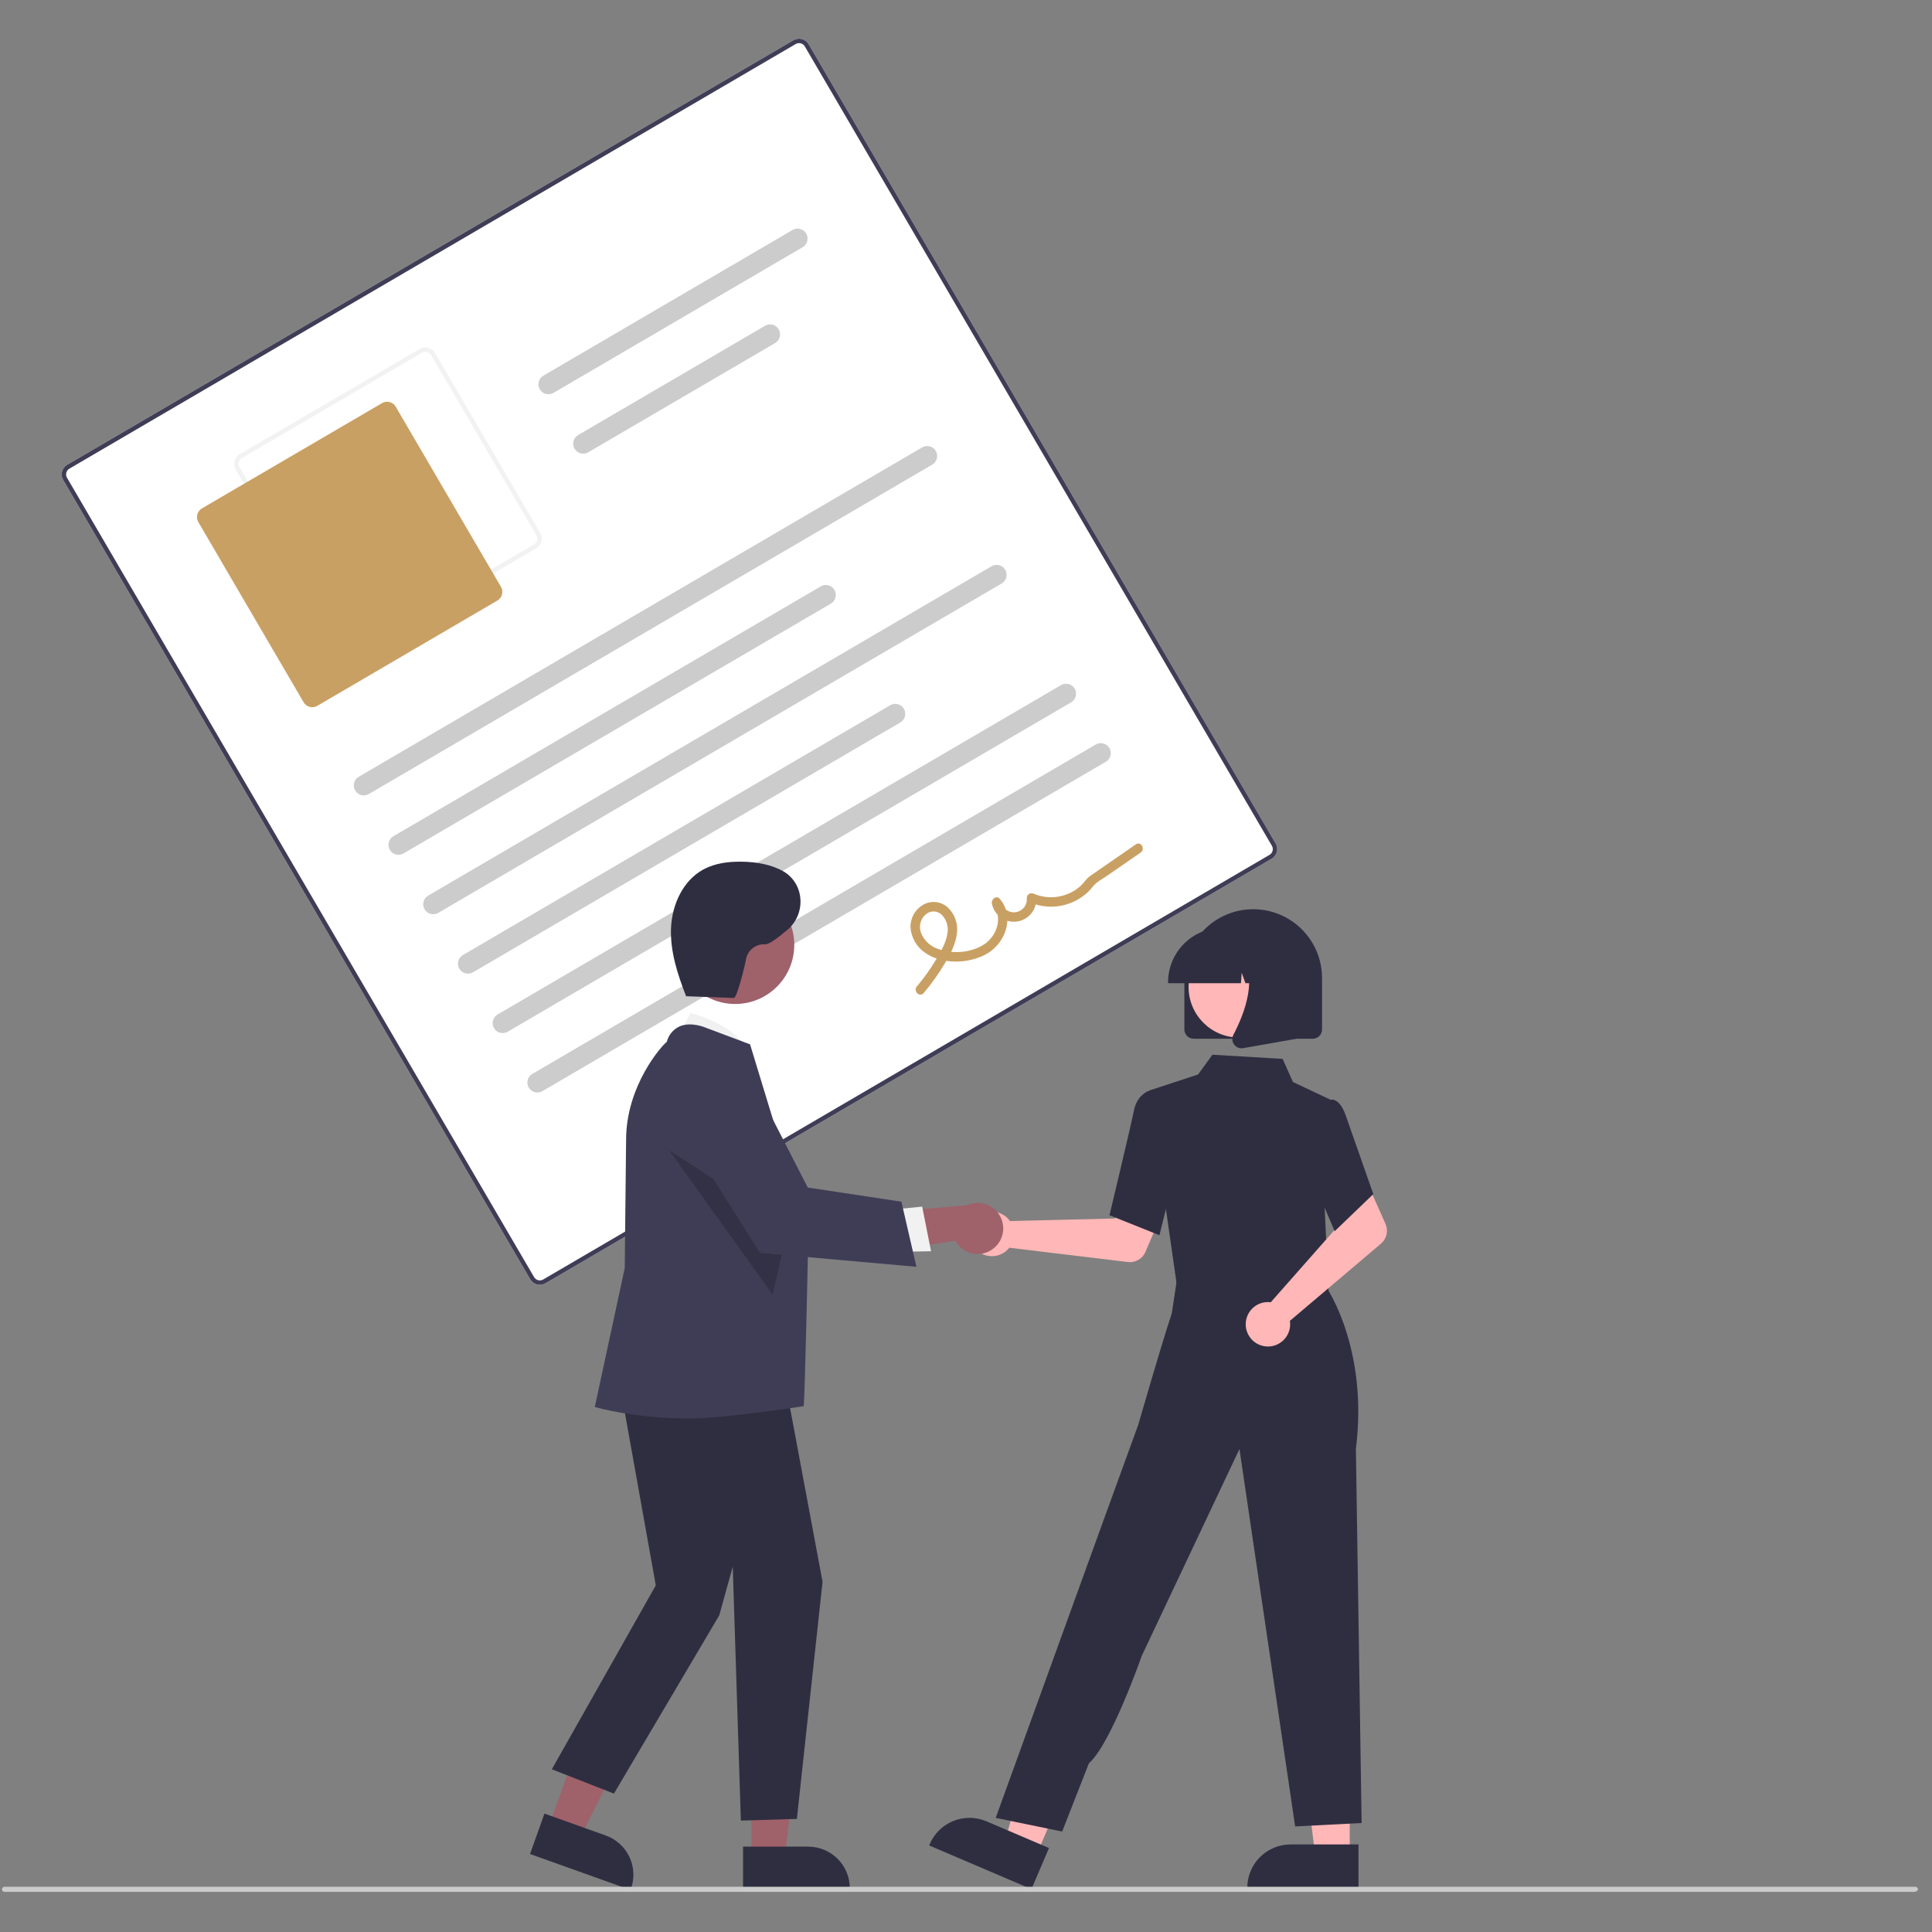 <svg width="121" height="121" viewBox="0 0 121 121" fill="none" xmlns="http://www.w3.org/2000/svg">
<rect x="0" y="0" width="121" height="121" fill="#808080" stroke="none"/>
<g clip-path="url(#clip0_64_1139)">
<path d="M79.648 53.78L34.16 80.374C34.001 80.466 33.811 80.492 33.633 80.446C33.455 80.399 33.302 80.283 33.209 80.124L3.957 30.061C3.864 29.902 3.838 29.713 3.885 29.534C3.932 29.356 4.047 29.204 4.206 29.11L49.695 2.517C49.854 2.424 50.043 2.398 50.222 2.445C50.4 2.492 50.552 2.607 50.645 2.766L79.897 52.829C79.99 52.988 80.016 53.178 79.969 53.356C79.922 53.535 79.807 53.687 79.648 53.78Z" fill="white"/>
<path d="M79.648 53.78L34.16 80.374C34.001 80.466 33.811 80.492 33.633 80.446C33.455 80.399 33.302 80.283 33.209 80.124L3.957 30.061C3.864 29.902 3.838 29.713 3.885 29.534C3.932 29.356 4.047 29.204 4.206 29.11L49.695 2.517C49.854 2.424 50.043 2.398 50.222 2.445C50.4 2.492 50.552 2.607 50.645 2.766L79.897 52.829C79.99 52.988 80.016 53.178 79.969 53.356C79.922 53.535 79.807 53.687 79.648 53.78ZM4.347 29.351C4.251 29.406 4.182 29.498 4.154 29.605C4.126 29.712 4.141 29.826 4.197 29.921L33.449 79.984C33.505 80.079 33.596 80.149 33.703 80.177C33.81 80.205 33.924 80.189 34.02 80.134L79.508 53.54C79.603 53.484 79.672 53.393 79.701 53.286C79.728 53.179 79.713 53.065 79.657 52.969L50.405 2.907C50.349 2.811 50.258 2.742 50.151 2.714C50.044 2.686 49.93 2.701 49.835 2.757L4.347 29.351Z" fill="#3F3D56"/>
<path d="M33.587 34.336L22.305 40.932C22.146 41.025 21.956 41.05 21.778 41.004C21.599 40.957 21.447 40.841 21.354 40.682L14.76 29.397C14.667 29.238 14.641 29.048 14.688 28.87C14.735 28.692 14.85 28.539 15.009 28.446L26.291 21.85C26.451 21.758 26.64 21.732 26.818 21.778C26.997 21.825 27.149 21.941 27.242 22.1L33.836 33.385C33.929 33.544 33.955 33.734 33.908 33.912C33.861 34.09 33.746 34.243 33.587 34.336ZM15.15 28.686C15.054 28.742 14.985 28.834 14.957 28.941C14.929 29.048 14.944 29.161 15 29.257L21.594 40.542C21.65 40.637 21.741 40.707 21.848 40.735C21.955 40.763 22.069 40.747 22.165 40.692L33.447 34.096C33.542 34.04 33.611 33.949 33.639 33.842C33.667 33.734 33.652 33.621 33.596 33.525L27.002 22.24C26.946 22.145 26.855 22.075 26.748 22.047C26.641 22.019 26.527 22.035 26.432 22.09L15.15 28.686Z" fill="#F2F2F2"/>
<path d="M31.153 37.611L19.871 44.207C19.728 44.291 19.557 44.314 19.397 44.272C19.236 44.23 19.099 44.126 19.015 43.983L12.421 32.697C12.338 32.554 12.314 32.383 12.356 32.223C12.399 32.062 12.502 31.925 12.646 31.841L23.928 25.246C24.071 25.162 24.241 25.139 24.402 25.181C24.562 25.223 24.7 25.327 24.783 25.47L31.377 36.755C31.461 36.899 31.484 37.069 31.442 37.23C31.4 37.39 31.296 37.527 31.153 37.611Z" fill="#C9A063"/>
<path d="M58.384 29.1L23.098 49.73C22.954 49.813 22.784 49.837 22.623 49.795C22.463 49.753 22.326 49.648 22.242 49.505C22.158 49.362 22.135 49.191 22.177 49.031C22.219 48.87 22.323 48.733 22.466 48.649L57.753 28.02C57.824 27.978 57.902 27.951 57.983 27.94C58.065 27.929 58.148 27.934 58.227 27.955C58.306 27.976 58.381 28.012 58.446 28.062C58.512 28.111 58.567 28.173 58.608 28.244C58.65 28.315 58.677 28.394 58.688 28.475C58.699 28.556 58.694 28.639 58.673 28.719C58.653 28.798 58.616 28.873 58.567 28.938C58.517 29.004 58.455 29.059 58.384 29.1Z" fill="#CCCCCC"/>
<path d="M52.037 37.804L25.272 53.451C25.201 53.492 25.123 53.52 25.042 53.531C24.96 53.542 24.877 53.537 24.798 53.516C24.637 53.474 24.5 53.37 24.416 53.227C24.333 53.083 24.309 52.913 24.352 52.752C24.394 52.592 24.498 52.454 24.641 52.371L51.406 36.723C51.477 36.682 51.555 36.655 51.636 36.644C51.718 36.632 51.801 36.637 51.88 36.658C51.96 36.679 52.034 36.715 52.1 36.765C52.165 36.815 52.22 36.877 52.262 36.948C52.303 37.019 52.33 37.097 52.341 37.178C52.352 37.26 52.347 37.343 52.327 37.422C52.306 37.502 52.27 37.576 52.22 37.642C52.17 37.707 52.108 37.762 52.037 37.804Z" fill="#CCCCCC"/>
<path d="M50.267 15.484L34.664 24.606C34.521 24.69 34.35 24.713 34.19 24.671C34.029 24.629 33.892 24.525 33.808 24.382C33.725 24.238 33.701 24.068 33.743 23.907C33.785 23.747 33.89 23.609 34.033 23.526L49.636 14.404C49.779 14.32 49.95 14.297 50.11 14.339C50.19 14.36 50.264 14.396 50.33 14.446C50.395 14.495 50.45 14.557 50.491 14.628C50.533 14.699 50.56 14.778 50.571 14.859C50.582 14.941 50.577 15.023 50.556 15.103C50.536 15.182 50.499 15.257 50.45 15.322C50.4 15.388 50.338 15.443 50.267 15.484Z" fill="#CCCCCC"/>
<path d="M48.548 21.483L36.839 28.328C36.768 28.369 36.69 28.396 36.608 28.408C36.527 28.419 36.444 28.414 36.365 28.393C36.285 28.372 36.211 28.336 36.145 28.286C36.08 28.236 36.025 28.174 35.983 28.104C35.942 28.032 35.915 27.954 35.904 27.873C35.892 27.791 35.897 27.709 35.918 27.629C35.939 27.549 35.975 27.475 36.025 27.409C36.075 27.344 36.137 27.289 36.208 27.247L47.916 20.402C48.06 20.318 48.23 20.295 48.391 20.337C48.551 20.379 48.688 20.483 48.772 20.627C48.856 20.77 48.879 20.941 48.837 21.101C48.795 21.262 48.691 21.399 48.548 21.483Z" fill="#CCCCCC"/>
<path d="M62.733 36.543L27.447 57.173C27.304 57.257 27.133 57.28 26.973 57.238C26.812 57.196 26.675 57.092 26.591 56.948C26.507 56.805 26.484 56.634 26.526 56.474C26.568 56.313 26.672 56.176 26.816 56.092L62.102 35.463C62.245 35.379 62.416 35.356 62.576 35.398C62.737 35.44 62.874 35.544 62.958 35.687C63.041 35.831 63.065 36.001 63.023 36.162C62.981 36.322 62.877 36.46 62.733 36.543Z" fill="#CCCCCC"/>
<path d="M56.386 45.247L29.621 60.895C29.55 60.936 29.472 60.963 29.39 60.974C29.309 60.986 29.226 60.981 29.147 60.96C29.067 60.939 28.993 60.903 28.927 60.853C28.862 60.803 28.807 60.741 28.765 60.67C28.724 60.599 28.697 60.521 28.686 60.439C28.675 60.358 28.68 60.275 28.7 60.196C28.721 60.116 28.758 60.042 28.807 59.976C28.857 59.911 28.919 59.856 28.99 59.814L55.755 44.167C55.826 44.125 55.904 44.098 55.985 44.087C56.067 44.076 56.15 44.081 56.229 44.102C56.309 44.123 56.383 44.159 56.449 44.209C56.514 44.258 56.569 44.32 56.611 44.391C56.652 44.462 56.679 44.541 56.69 44.622C56.701 44.703 56.696 44.786 56.675 44.866C56.655 44.945 56.618 45.02 56.569 45.085C56.519 45.151 56.457 45.206 56.386 45.247Z" fill="#CCCCCC"/>
<path d="M67.082 43.987L31.796 64.616C31.725 64.658 31.647 64.685 31.565 64.696C31.484 64.707 31.401 64.702 31.322 64.681C31.242 64.66 31.168 64.624 31.102 64.575C31.037 64.525 30.982 64.463 30.94 64.392C30.899 64.321 30.872 64.243 30.86 64.161C30.849 64.08 30.854 63.997 30.875 63.917C30.896 63.838 30.932 63.763 30.982 63.698C31.032 63.632 31.094 63.577 31.165 63.536L66.451 42.907C66.522 42.865 66.6 42.838 66.682 42.827C66.763 42.816 66.846 42.821 66.925 42.842C67.005 42.862 67.079 42.899 67.145 42.948C67.21 42.998 67.265 43.06 67.307 43.131C67.348 43.202 67.375 43.28 67.386 43.362C67.398 43.443 67.393 43.526 67.372 43.605C67.351 43.685 67.315 43.76 67.265 43.825C67.215 43.891 67.153 43.946 67.082 43.987Z" fill="#CCCCCC"/>
<path d="M69.257 47.709L33.971 68.338C33.9 68.38 33.822 68.407 33.74 68.418C33.659 68.429 33.576 68.424 33.496 68.403C33.417 68.382 33.342 68.346 33.277 68.296C33.212 68.247 33.157 68.185 33.115 68.114C33.074 68.043 33.047 67.964 33.035 67.883C33.024 67.802 33.029 67.719 33.05 67.639C33.071 67.56 33.107 67.485 33.157 67.42C33.206 67.354 33.269 67.299 33.34 67.258L68.626 46.629C68.697 46.587 68.775 46.56 68.857 46.549C68.938 46.538 69.021 46.543 69.1 46.563C69.18 46.584 69.254 46.621 69.32 46.67C69.385 46.72 69.44 46.782 69.482 46.853C69.523 46.924 69.55 47.002 69.561 47.084C69.573 47.165 69.567 47.248 69.547 47.328C69.526 47.407 69.49 47.482 69.44 47.547C69.39 47.612 69.328 47.667 69.257 47.709Z" fill="#CCCCCC"/>
<path d="M57.846 62.197C58.336 61.619 58.778 61.002 59.165 60.351C59.513 59.764 59.854 59.136 59.931 58.448C59.97 58.154 59.939 57.856 59.842 57.577C59.744 57.298 59.582 57.046 59.368 56.841C59.162 56.651 58.9 56.531 58.621 56.499C58.342 56.468 58.06 56.526 57.816 56.665C57.57 56.806 57.366 57.012 57.226 57.26C57.087 57.508 57.017 57.79 57.024 58.074C57.044 58.387 57.135 58.692 57.289 58.965C57.443 59.239 57.657 59.474 57.915 59.653C58.958 60.409 60.587 60.37 61.698 59.794C62.951 59.146 63.597 57.451 62.614 56.291C62.409 56.05 62.069 56.319 62.12 56.58C62.185 56.931 62.382 57.245 62.67 57.456C62.958 57.668 63.317 57.761 63.671 57.717C64.026 57.673 64.351 57.496 64.579 57.22C64.807 56.945 64.922 56.593 64.899 56.236L64.457 56.495C64.999 56.735 65.595 56.828 66.185 56.765C66.774 56.702 67.337 56.484 67.816 56.134C68.053 55.962 68.264 55.758 68.444 55.527C68.661 55.244 69.024 55.062 69.319 54.858L71.441 53.392C71.753 53.176 71.456 52.662 71.141 52.88L69.22 54.208C68.899 54.429 68.577 54.648 68.259 54.872C68.031 55.032 67.891 55.291 67.684 55.481C67.292 55.834 66.808 56.067 66.288 56.155C65.769 56.243 65.234 56.182 64.748 55.978C64.703 55.953 64.652 55.941 64.601 55.942C64.549 55.943 64.499 55.957 64.455 55.983C64.41 56.009 64.373 56.046 64.347 56.09C64.321 56.134 64.307 56.185 64.306 56.236C64.329 56.449 64.268 56.663 64.135 56.83C64.001 56.998 63.807 57.106 63.594 57.132C63.382 57.157 63.168 57.097 62.999 56.965C62.83 56.833 62.72 56.64 62.693 56.427L62.2 56.716C62.834 57.464 62.411 58.612 61.681 59.115C60.863 59.676 59.655 59.774 58.733 59.425C58.507 59.347 58.299 59.223 58.123 59.062C57.947 58.9 57.806 58.704 57.709 58.485C57.619 58.288 57.594 58.067 57.636 57.854C57.678 57.641 57.786 57.447 57.944 57.299C58.082 57.163 58.266 57.086 58.459 57.084C58.652 57.082 58.838 57.155 58.978 57.288C59.131 57.444 59.243 57.635 59.304 57.844C59.366 58.053 59.375 58.274 59.331 58.488C59.236 59.083 58.907 59.631 58.602 60.138C58.252 60.717 57.858 61.267 57.421 61.782C57.176 62.072 57.599 62.489 57.846 62.197Z" fill="#C9A063"/>
<path d="M63.113 76.305C63.164 76.357 63.211 76.414 63.253 76.474L69.824 76.313L70.59 74.912L72.855 75.793L71.739 78.405C71.649 78.616 71.493 78.792 71.294 78.907C71.096 79.022 70.865 79.069 70.637 79.041L63.213 78.144C63.038 78.366 62.8 78.529 62.53 78.612C62.26 78.695 61.971 78.694 61.701 78.608C61.432 78.523 61.195 78.357 61.022 78.134C60.849 77.911 60.748 77.64 60.733 77.358C60.717 77.076 60.788 76.795 60.935 76.554C61.083 76.313 61.301 76.123 61.559 76.009C61.817 75.894 62.104 75.862 62.382 75.915C62.659 75.967 62.914 76.103 63.113 76.305Z" fill="#FFB7B7"/>
<path d="M84.533 116.221H82.372L81.344 107.885L84.533 107.885L84.533 116.221Z" fill="#FFB7B7"/>
<path d="M85.084 118.316L78.117 118.315V118.227C78.117 117.508 78.403 116.818 78.911 116.31C79.42 115.801 80.11 115.515 80.829 115.515H80.829L85.084 115.515L85.084 118.316Z" fill="#2F2E41"/>
<path d="M64.914 116.173L62.927 115.324L65.256 107.254L68.188 108.508L64.914 116.173Z" fill="#FFB7B7"/>
<path d="M64.598 118.316L58.192 115.579L58.226 115.498C58.509 114.836 59.042 114.314 59.71 114.046C60.377 113.778 61.124 113.786 61.785 114.069L61.785 114.069L65.698 115.741L64.598 118.316Z" fill="#2F2E41"/>
<path d="M74.031 78.111L73.874 80.643L78.441 81.132L83.22 81.644L81.813 77.798L74.031 78.111Z" fill="#FFB7B7"/>
<path d="M73.731 80.676L71.957 68.304L75.032 67.296L75.935 66.057L80.33 66.317L80.975 67.763L83.319 68.871L82.959 75.562L83.222 81.159L73.731 80.676Z" fill="#2F2E41"/>
<path d="M72.614 77.361L69.486 76.109L69.5 76.053C69.513 75.997 70.844 70.432 71.021 69.538C71.205 68.607 71.878 68.349 71.906 68.338L71.927 68.331L73.165 68.708L73.709 72.98L72.614 77.361Z" fill="#2F2E41"/>
<path d="M66.523 114.708L62.36 113.854L69.014 95.486L71.292 89.221C71.292 89.221 72.736 84.198 73.389 82.254L73.783 79.646L83.106 80.678C83.106 80.678 85.71 84.504 84.919 90.739L85.277 114.174L81.114 114.388L77.626 90.752L71.505 103.709C71.505 103.709 69.576 109.238 68.196 110.437L66.523 114.708Z" fill="#2F2E41"/>
<path d="M79.367 81.548C79.441 81.546 79.514 81.55 79.587 81.56L83.936 76.631L83.43 75.116L85.616 74.054L86.772 76.648C86.866 76.858 86.889 77.092 86.838 77.316C86.787 77.54 86.665 77.741 86.49 77.889L80.784 82.725C80.828 83.004 80.785 83.29 80.662 83.544C80.54 83.799 80.342 84.01 80.097 84.149C79.851 84.289 79.569 84.35 79.287 84.325C79.006 84.3 78.739 84.19 78.521 84.01C78.304 83.829 78.147 83.587 78.07 83.315C77.994 83.043 78.002 82.754 78.094 82.487C78.186 82.219 78.357 81.987 78.585 81.819C78.812 81.651 79.085 81.557 79.367 81.548Z" fill="#FFB7B7"/>
<path d="M83.589 77.111L81.775 72.841L82.483 69.868L83.245 68.904C83.301 68.88 83.361 68.868 83.422 68.869C83.483 68.869 83.543 68.882 83.598 68.907C83.879 69.021 84.119 69.368 84.31 69.939L86.01 74.784L83.589 77.111Z" fill="#2F2E41"/>
<path d="M74.176 64.475V61.257C74.176 60.113 74.63 59.016 75.439 58.207C76.247 57.398 77.344 56.944 78.487 56.944C79.631 56.944 80.728 57.398 81.536 58.207C82.345 59.016 82.799 60.113 82.799 61.257V64.475C82.799 64.629 82.738 64.776 82.629 64.885C82.521 64.993 82.374 65.054 82.22 65.055H74.755C74.601 65.054 74.454 64.993 74.346 64.885C74.237 64.776 74.176 64.629 74.176 64.475Z" fill="#2F2E41"/>
<path d="M77.601 64.98C79.347 64.98 80.763 63.564 80.763 61.818C80.763 60.071 79.347 58.656 77.601 58.656C75.856 58.656 74.44 60.071 74.44 61.818C74.44 63.564 75.856 64.98 77.601 64.98Z" fill="#FFB7B7"/>
<path d="M73.156 61.514C73.156 60.61 73.516 59.743 74.156 59.103C74.795 58.464 75.662 58.104 76.566 58.103H77.21C78.114 58.104 78.981 58.464 79.62 59.103C80.26 59.743 80.62 60.61 80.621 61.514V61.579H79.26L78.797 60.28L78.704 61.579H78.001L77.767 60.923L77.72 61.579H73.156L73.156 61.514Z" fill="#2F2E41"/>
<path d="M77.29 65.416C77.227 65.33 77.188 65.227 77.18 65.12C77.172 65.013 77.195 64.906 77.245 64.811C77.927 63.513 78.882 61.115 77.614 59.637L77.523 59.531H81.203V65.056L77.86 65.646C77.826 65.652 77.792 65.655 77.758 65.655C77.666 65.655 77.576 65.634 77.495 65.592C77.414 65.551 77.344 65.49 77.29 65.416Z" fill="#2F2E41"/>
<path d="M34.369 114.4L36.322 115.098L39.942 107.897L37.061 106.867L34.369 114.4Z" fill="#9F616A"/>
<path d="M33.195 116.115L34.099 113.584L37.944 114.959C38.594 115.192 39.124 115.673 39.419 116.297C39.715 116.921 39.75 117.636 39.519 118.286L39.49 118.366L33.195 116.115Z" fill="#2F2E41"/>
<path d="M47.066 116.332L49.139 116.332L50.126 108.332L47.066 108.332L47.066 116.332Z" fill="#9F616A"/>
<path d="M46.537 115.655L50.62 115.655H50.621C50.962 115.655 51.301 115.722 51.617 115.853C51.932 115.984 52.219 116.175 52.461 116.417C52.703 116.659 52.894 116.946 53.025 117.262C53.156 117.577 53.223 117.916 53.223 118.258V118.342L46.537 118.343L46.537 115.655Z" fill="#2F2E41"/>
<path d="M42.34 65.222L43.242 63.44C43.242 63.44 46.601 64.282 46.907 66.229L42.34 65.222Z" fill="#F1F1F1"/>
<path d="M38.62 85.602L41.072 99.29L34.56 110.809L38.45 112.332L45.047 101.166L45.892 98.121L46.399 114.023L49.908 113.917L51.516 99.068L48.936 85.263L38.62 85.602Z" fill="#2F2E41"/>
<path d="M43.275 88.838C39.672 88.838 37.385 88.149 37.333 88.138L37.251 88.12L39.127 79.418L39.212 71.39C39.212 67.989 41.45 65.481 41.76 65.249C41.813 65.043 41.909 64.85 42.044 64.685C42.178 64.52 42.347 64.386 42.538 64.293C43.285 63.954 44.197 64.36 44.236 64.378L46.974 65.405L46.987 65.443C47.02 65.54 50.627 77.384 50.627 77.384C50.627 77.384 50.408 87.732 50.332 88.071C50.332 88.071 45.276 88.838 43.275 88.838Z" fill="#3F3D56"/>
<path d="M46.043 62.879C48.087 62.879 49.744 61.221 49.744 59.177C49.744 57.132 48.087 55.475 46.043 55.475C43.999 55.475 42.342 57.132 42.342 59.177C42.342 61.221 43.999 62.879 46.043 62.879Z" fill="#9F616A"/>
<path opacity="0.2" d="M41.916 72.047L48.392 81.084L49.348 76.864L41.916 72.047Z" fill="black"/>
<path d="M62.217 78.195C62.035 78.34 61.823 78.442 61.597 78.496C61.371 78.549 61.136 78.552 60.909 78.505C60.682 78.458 60.468 78.362 60.282 78.223C60.095 78.084 59.942 77.906 59.832 77.701L54.259 78.593L55.466 75.92L60.574 75.482C60.93 75.32 61.333 75.295 61.706 75.41C62.08 75.526 62.398 75.774 62.6 76.109C62.803 76.443 62.876 76.84 62.805 77.225C62.734 77.61 62.525 77.955 62.217 78.195Z" fill="#9F616A"/>
<path d="M55.753 75.767L57.756 75.571L58.311 78.365L55.791 78.41L55.753 75.767Z" fill="#F1F1F1"/>
<path d="M57.395 79.339L47.587 78.465L42.635 70.587L42.62 70.518C42.479 69.874 42.578 69.201 42.897 68.625C43.216 68.049 43.733 67.608 44.353 67.386C44.973 67.164 45.653 67.174 46.265 67.417C46.878 67.659 47.381 68.115 47.681 68.702L50.589 74.374L56.455 75.261L57.395 79.339Z" fill="#3F3D56"/>
<path d="M42.891 62.391L45.962 62.501C46.15 62.508 46.658 60.487 46.724 60.067C46.777 59.794 46.927 59.55 47.147 59.379C47.366 59.209 47.641 59.124 47.918 59.141C48.148 59.163 48.728 58.733 49.326 58.225C50.462 57.258 50.403 55.444 49.155 54.628C49.121 54.606 49.087 54.585 49.055 54.567C48.267 54.126 47.346 53.978 46.444 53.967C45.627 53.956 44.786 54.059 44.065 54.447C42.774 55.141 42.086 56.657 42.026 58.123C41.966 59.588 42.435 61.021 42.968 62.387" fill="#2F2E41"/>
<path d="M119.897 118.487H0.283C0.24 118.487 0.199 118.47 0.169 118.44C0.139 118.41 0.122 118.369 0.122 118.326C0.122 118.284 0.139 118.243 0.169 118.213C0.199 118.182 0.24 118.166 0.283 118.166H119.961C120.004 118.166 120.045 118.182 120.075 118.213C120.105 118.243 120.122 118.284 120.122 118.326C120.122 118.415 119.986 118.487 119.897 118.487Z" fill="#CBCBCB"/>
</g>
<defs>
<clipPath id="clip0_64_1139">
<rect width="120" height="120" fill="white" transform="translate(0.122 0.455)"/>
</clipPath>
</defs>
</svg>
